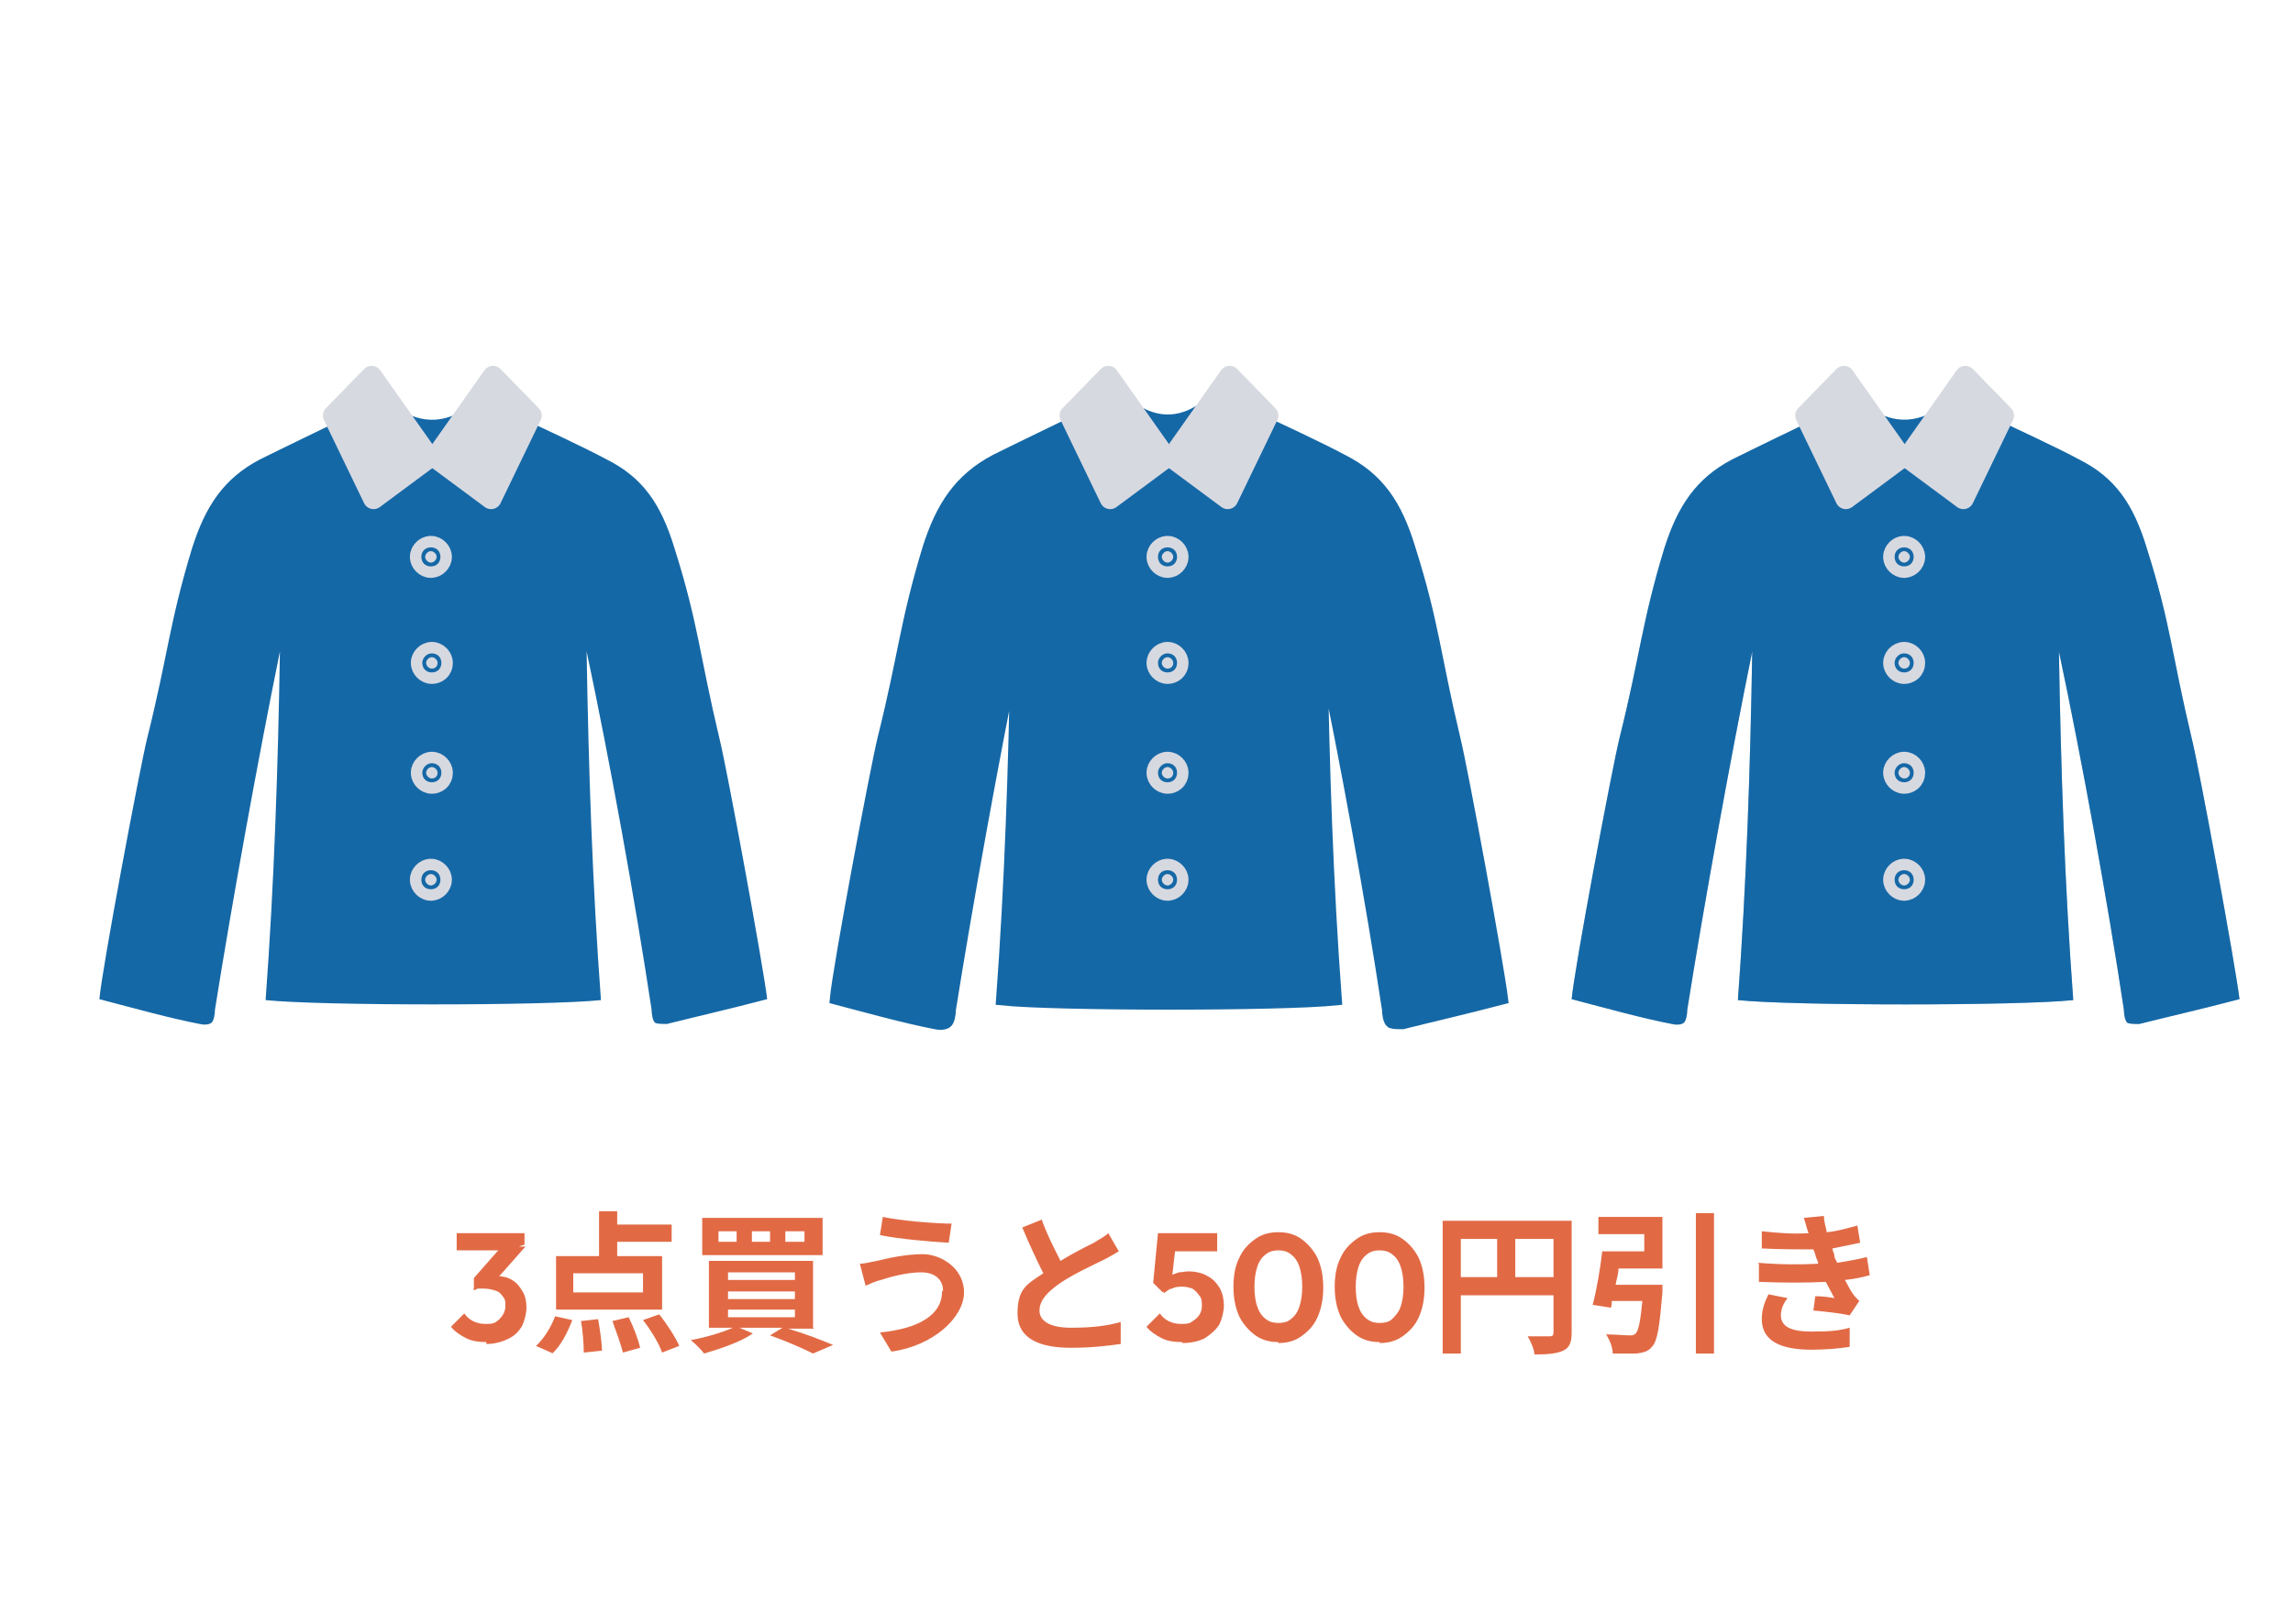<?xml version="1.0" encoding="UTF-8"?>
<svg id="_レイヤー_1" data-name="レイヤー 1" xmlns="http://www.w3.org/2000/svg" version="1.1" viewBox="0 0 240 170">
  <defs>
    <style>
      .cls-1 {
        fill: #a1c3db;
      }

      .cls-1, .cls-2, .cls-3 {
        stroke-width: 0px;
      }

      .cls-4 {
        fill: none;
        stroke: #1568a6;
        stroke-miterlimit: 10;
        stroke-width: 1.1px;
      }

      .cls-5 {
        stroke-width: 2.2px;
      }

      .cls-5, .cls-6 {
        fill: #d7d9e1;
        stroke: #d7d9e1;
        stroke-linejoin: round;
      }

      .cls-2 {
        fill: #e16a45;
      }

      .cls-3 {
        fill: #1568a6;
      }

      .cls-6 {
        stroke-width: 3.2px;
      }
    </style>
  </defs>
  <path class="cls-1" d="M205.4,40.3l4.4,4s5.8,2.7,7.8,3.8c3.8,1.9,5.7,4.7,7.1,9.3,2.5,7.9,2.6,11.1,4.7,19.9.8,3.2,4.6,23.9,5,27.3-3.8,1-7.3,1.8-10.5,2.6-.4,0-.9,0-1.2-.1-.3-.2-.4-1-.4-1.4-1.7-11.3-4.4-26.2-6.8-37.5.2,12.2.6,24.4,1.5,36.5-5.7.6-29.4.6-35.1,0,.9-12.2,1.3-24.4,1.5-36.5-2.3,11.3-5,26.2-6.8,37.5,0,.4-.1,1.2-.4,1.4-.3.2-.8.2-1.2.1-3.1-.6-6.7-1.6-10.5-2.6.3-3.3,4.2-24,5-27.3,2.2-8.8,2.3-12,4.7-19.9,1.4-4.4,3.3-7.3,7.1-9.3,2-1,7.8-3.8,7.8-3.8l4.1-4s5.6,8.2,12.3,0"/>
  <path class="cls-3" d="M205.4,40.3l4.4,4s5.8,2.7,7.8,3.8c3.8,1.9,5.7,4.7,7.1,9.3,2.5,7.9,2.6,11.1,4.7,19.9.8,3.2,4.6,23.9,5,27.3-3.8,1-7.3,1.8-10.5,2.6-.4,0-.9,0-1.2-.1-.3-.2-.4-1-.4-1.4-1.7-11.3-4.4-26.2-6.8-37.5.2,12.2.6,24.4,1.5,36.5-5.7.6-29.4.6-35.1,0,.9-12.2,1.3-24.4,1.5-36.5-2.3,11.3-5,26.2-6.8,37.5,0,.4-.1,1.2-.4,1.4-.3.2-.8.2-1.2.1-3.1-.6-6.7-1.6-10.5-2.6.3-3.3,4.2-24,5-27.3,2.2-8.8,2.3-12,4.7-19.9,1.4-4.4,3.3-7.3,7.1-9.3,2-1,7.8-3.8,7.8-3.8l4.1-4s5.6,8.2,12.3,0"/>
  <path class="cls-6" d="M199.3,58.9c.3,0,.6-.3.6-.6s-.3-.6-.6-.6-.6.3-.6.6.3.6.6.6Z"/>
  <path class="cls-6" d="M199.9,69.4c0,.4-.3.6-.6.6s-.6-.3-.6-.6.3-.6.6-.6.6.3.6.6Z"/>
  <path class="cls-6" d="M199.9,80.9c0,.4-.3.6-.6.6s-.6-.3-.6-.6.3-.6.6-.6.6.3.6.6Z"/>
  <path class="cls-6" d="M199.3,92.7c.3,0,.6-.3.6-.6s-.3-.6-.6-.6-.6.3-.6.6.3.6.6.6Z"/>
  <path class="cls-5" d="M193,39.4l6,8.5-5.8,4.3-4.2-8.7,4-4.1Z"/>
  <path class="cls-5" d="M205.7,39.4l-6,8.5,5.8,4.3,4.2-8.7-4-4.1Z"/>
  <path class="cls-3" d="M128.3,40.3l4.4,4s5.8,2.7,7.8,3.8c3.8,1.9,5.7,4.7,7.1,9.3,2.5,7.9,2.6,11.1,4.7,19.9.8,3.2,4.6,23.9,5,27.3-3.8,1-7.3,1.8-10.5,2.6-.4,0-.9,0-1.2-.1-.3-.2-.4-1-.4-1.4-1.7-11.3-4.4-26.2-6.8-37.5.2,12.2.6,24.4,1.5,36.5-5.7.6-29.4.6-35.1,0,.9-12.2,1.3-24.4,1.5-36.5-2.3,11.3-5,26.2-6.8,37.5,0,.4-.1,1.2-.4,1.4-.3.2-.8.2-1.2.1-3.1-.6-6.7-1.6-10.5-2.6.3-3.3,4.2-24,5-27.3,2.2-8.8,2.3-12,4.7-19.9,1.4-4.4,3.3-7.3,7.1-9.3,2-1,7.8-3.8,7.8-3.8l4.1-4s5.6,8.2,12.3,0"/>
  <path class="cls-4" d="M128.3,40.3l4.4,4s5.8,2.7,7.8,3.8c3.8,1.9,5.7,4.7,7.1,9.3,2.5,7.9,2.6,11.1,4.7,19.9.8,3.2,4.6,23.9,5,27.3-3.8,1-7.3,1.8-10.5,2.6-.4,0-.9,0-1.2-.1-.3-.2-.4-1-.4-1.4-1.7-11.3-4.4-26.2-6.8-37.5.2,12.2.6,24.4,1.5,36.5-5.7.6-29.4.6-35.1,0,.9-12.2,1.3-24.4,1.5-36.5-2.3,11.3-5,26.2-6.8,37.5,0,.4-.1,1.2-.4,1.4-.3.2-.8.2-1.2.1-3.1-.6-6.7-1.6-10.5-2.6.3-3.3,4.2-24,5-27.3,2.2-8.8,2.3-12,4.7-19.9,1.4-4.4,3.3-7.3,7.1-9.3,2-1,7.8-3.8,7.8-3.8l4.1-4s5.6,8.2,12.3,0"/>
  <path class="cls-6" d="M122.2,58.9c.3,0,.6-.3.6-.6s-.3-.6-.6-.6-.6.3-.6.6.3.6.6.6Z"/>
  <path class="cls-6" d="M122.8,69.4c0,.4-.3.6-.6.6s-.6-.3-.6-.6.3-.6.6-.6.6.3.6.6Z"/>
  <path class="cls-6" d="M122.8,80.9c0,.4-.3.6-.6.6s-.6-.3-.6-.6.3-.6.6-.6.6.3.6.6Z"/>
  <path class="cls-6" d="M122.2,92.7c.3,0,.6-.3.6-.6s-.3-.6-.6-.6-.6.3-.6.6.3.6.6.6Z"/>
  <path class="cls-5" d="M116,39.4l6,8.5-5.8,4.3-4.2-8.7,4-4.1Z"/>
  <path class="cls-5" d="M128.7,39.4l-6,8.5,5.8,4.3,4.2-8.7-4-4.1Z"/>
  <path class="cls-3" d="M51.3,40.3l4.4,4s5.8,2.7,7.8,3.8c3.8,1.9,5.7,4.7,7.1,9.3,2.5,7.9,2.6,11.1,4.7,19.9.8,3.2,4.6,23.9,5,27.3-3.8,1-7.3,1.8-10.5,2.6-.4,0-.9,0-1.2-.1-.3-.2-.4-1-.4-1.4-1.7-11.3-4.4-26.2-6.8-37.5.2,12.2.6,24.4,1.5,36.5-5.7.6-29.4.6-35.1,0,.9-12.2,1.3-24.4,1.5-36.5-2.3,11.3-5,26.2-6.8,37.5,0,.4-.1,1.2-.4,1.4-.3.2-.8.2-1.2.1-3.1-.6-6.7-1.6-10.5-2.6.3-3.3,4.2-24,5-27.3,2.2-8.8,2.3-12,4.7-19.9,1.4-4.4,3.3-7.3,7.1-9.3,2-1,7.8-3.8,7.8-3.8l4.1-4s5.6,8.2,12.3,0"/>
  <path class="cls-6" d="M45.1,58.9c.3,0,.6-.3.6-.6s-.3-.6-.6-.6-.6.3-.6.6.3.6.6.6Z"/>
  <path class="cls-6" d="M45.8,69.4c0,.4-.3.6-.6.6s-.6-.3-.6-.6.3-.6.6-.6.6.3.6.6Z"/>
  <path class="cls-6" d="M45.8,80.9c0,.4-.3.6-.6.6s-.6-.3-.6-.6.3-.6.6-.6.6.3.6.6Z"/>
  <path class="cls-6" d="M45.1,92.7c.3,0,.6-.3.6-.6s-.3-.6-.6-.6-.6.3-.6.6.3.6.6.6Z"/>
  <path class="cls-5" d="M38.9,39.4l6,8.5-5.8,4.3-4.2-8.7,4-4.1Z"/>
  <path class="cls-5" d="M51.6,39.4l-6,8.5,5.8,4.3,4.2-8.7-4-4.1Z"/>
  <path class="cls-2" d="M50.9,140.5c-.8,0-1.5-.1-2.1-.4-.6-.3-1.2-.7-1.6-1.2l1.4-1.4c.2.3.5.6.9.8.4.2.8.3,1.3.3s.8,0,1.1-.2c.3-.2.5-.4.7-.7.2-.3.3-.6.3-1s0-.7-.3-1c-.2-.3-.4-.5-.8-.6-.3-.1-.7-.2-1.2-.2s-.4,0-.6,0c-.2,0-.4,0-.5.1l1-1.2c.3,0,.5-.2.8-.2.3,0,.5,0,.7,0,.6,0,1.1.1,1.6.4.5.3.8.7,1.1,1.2.3.5.4,1.1.4,1.7s-.2,1.4-.5,2c-.4.6-.8,1-1.5,1.3-.6.3-1.4.5-2.2.5ZM49.6,135v-1.2l2.9-3.3h2.5s-3,3.4-3,3.4l-2.4,1.2ZM47.8,131v-1.9h7.1v1.2l-1.8.6h-5.3ZM67.3,135.3v-2h-7.3v2h7.3ZM69.3,131.5v5.6h-11.1v-5.6h4.5v-4.7h1.9v1.4h5.7v1.8h-5.7v1.5h4.7ZM57.9,141.7l-1.8-.8c.8-.7,1.6-2,2-3.1l1.8.4c-.5,1.3-1.2,2.7-2.1,3.5ZM60.8,138.3l1.8-.2c.2,1.1.4,2.5.4,3.3l-1.9.2c0-.8-.1-2.3-.3-3.4ZM64.1,138.3l1.7-.4c.5,1,1,2.3,1.2,3.2l-1.8.5c-.2-.8-.7-2.2-1.1-3.3ZM67.3,138.2l1.7-.6c.8,1,1.7,2.4,2.1,3.3l-1.8.7c-.3-.9-1.2-2.4-2-3.4ZM84.2,130v-1.1h-2v1.1h2ZM80.6,130v-1.1h-1.9v1.1h1.9ZM77.1,130v-1.1h-1.9v1.1h1.9ZM86.1,127.5v3.9h-12.6v-3.9h12.6ZM76.2,137.1v.8h7v-.8h-7ZM76.2,135.2v.8h7v-.8h-7ZM76.2,133.2v.8h7v-.8h-7ZM85.2,139.1h-2.7c1.7.5,3.5,1.2,4.7,1.7l-2.1.9c-1-.5-2.8-1.3-4.5-1.9l1.3-.8h-4.5l1.4.6c-1.3.9-3.4,1.6-5.1,2.1-.3-.4-1-1.1-1.4-1.4,1.6-.3,3.3-.8,4.4-1.3h-2.5v-7h10.9v7ZM98.7,135.1c0-1.1-.8-1.9-2.3-1.9s-3.3.5-4.2.8c-.5.1-1.1.4-1.6.6l-.6-2.3c.5,0,1.2-.2,1.8-.3,1.2-.3,3-.7,4.8-.7s4.3,1.4,4.3,4-3.2,5.6-7.6,6.2l-1.2-2c4-.4,6.5-1.8,6.5-4.3ZM92.4,127.4c1.9.4,5.5.7,7.2.7l-.3,2c-1.9-.1-5.3-.4-7.2-.8l.3-1.9ZM109,127.6c.6,1.7,1.4,3.2,2,4.4,1.3-.8,2.7-1.5,3.5-1.9.6-.4,1.1-.6,1.5-1l1.1,1.9c-.5.3-1,.6-1.6.9-1,.5-3,1.4-4.5,2.4-1.3.9-2.2,1.8-2.2,2.9s1.1,1.8,3.3,1.8,3.8-.2,5.2-.6v2.3c-1.4.2-3.1.4-5.2.4-3.2,0-5.6-.9-5.6-3.6s1.1-3.1,2.7-4.2c-.7-1.4-1.5-3.1-2.2-4.8l2-.8ZM123.7,140.5c-.8,0-1.5-.1-2.1-.4-.6-.3-1.2-.7-1.6-1.2l1.4-1.4c.2.3.5.6.9.8.4.2.8.3,1.3.3s.8,0,1.1-.2c.3-.2.6-.4.8-.7.2-.3.3-.6.3-1s0-.8-.3-1.1c-.2-.3-.4-.5-.7-.7-.3-.1-.7-.2-1-.2s-.8,0-1.1.2c-.3,0-.6.3-.9.5v-1.4c.3-.2.5-.4.8-.5.2-.1.5-.2.8-.3.3,0,.6-.1,1-.1.8,0,1.5.2,2,.5.6.3,1,.8,1.3,1.3.3.6.4,1.2.4,1.8s-.2,1.4-.5,2c-.4.6-.9,1-1.5,1.4-.6.3-1.4.5-2.3.5ZM121.7,135.3l-1-1,.5-5.2h2l-.6,5.3-.9.9ZM121.5,131l-.3-1.9h6.2v1.9h-5.8ZM133.8,140.5c-.9,0-1.7-.2-2.4-.7-.7-.5-1.3-1.2-1.7-2-.4-.9-.6-1.9-.6-3.1s.2-2.2.6-3c.4-.9,1-1.5,1.7-2,.7-.5,1.5-.7,2.4-.7s1.7.2,2.4.7c.7.5,1.3,1.2,1.7,2,.4.9.6,1.9.6,3.1s-.2,2.2-.6,3.1c-.4.9-1,1.5-1.7,2-.7.5-1.5.7-2.4.7ZM133.8,138.5c.5,0,1-.1,1.3-.4.4-.3.7-.7.9-1.3.2-.6.3-1.3.3-2.1s-.1-1.5-.3-2.1c-.2-.6-.5-1-.9-1.3-.4-.3-.8-.4-1.3-.4s-.9.1-1.3.4c-.4.3-.7.7-.9,1.3-.2.6-.3,1.3-.3,2.1s.1,1.6.3,2.1c.2.6.5,1,.9,1.3.4.3.8.4,1.3.4ZM144.4,140.5c-.9,0-1.7-.2-2.4-.7-.7-.5-1.3-1.2-1.7-2-.4-.9-.6-1.9-.6-3.1s.2-2.2.6-3c.4-.9,1-1.5,1.7-2,.7-.5,1.5-.7,2.4-.7s1.7.2,2.4.7c.7.5,1.3,1.2,1.7,2,.4.9.6,1.9.6,3.1s-.2,2.2-.6,3.1c-.4.9-1,1.5-1.7,2-.7.5-1.5.7-2.4.7ZM144.4,138.5c.5,0,1-.1,1.3-.4s.7-.7.9-1.3c.2-.6.3-1.3.3-2.1s-.1-1.5-.3-2.1c-.2-.6-.5-1-.9-1.3-.4-.3-.8-.4-1.3-.4s-.9.1-1.3.4c-.4.3-.7.7-.9,1.3-.2.6-.3,1.3-.3,2.1s.1,1.6.3,2.1c.2.6.5,1,.9,1.3s.8.4,1.3.4ZM158.6,133.7h4v-4h-4v4ZM152.9,129.7v4h3.8v-4h-3.8ZM164.5,127.8v11.7c0,1-.2,1.6-.9,1.9-.6.3-1.6.4-3,.4,0-.5-.4-1.4-.7-1.9.9,0,2,0,2.3,0,.3,0,.4-.1.4-.4v-3.9h-9.7v6.1h-1.9v-13.9h13.5ZM169,134.5h5s0,.5,0,.8c-.3,3.5-.5,5.1-1.1,5.7-.4.5-.9.6-1.6.7-.6,0-1.5,0-2.5,0,0-.6-.3-1.4-.7-2,1,0,2,.1,2.4.1s.5,0,.7-.2c.3-.3.5-1.3.7-3.4h-3.2c0,.3,0,.5-.1.7l-1.9-.3c.4-1.5.8-3.8,1-5.6h4.4v-1.8h-4.8v-1.8h6.7v5.4h-4.6c0,.6-.2,1.1-.3,1.7ZM177.5,127h1.9v14.7h-1.9v-14.7ZM184,132.2c2.4.2,4.5.2,6.3.1,0-.2-.1-.4-.2-.6-.1-.4-.2-.7-.3-.9-1.5,0-3.4,0-5.4-.1v-1.8c1.8.2,3.4.3,4.9.2-.2-.5-.3-1-.5-1.6l2.1-.2c0,.6.2,1.1.3,1.7,1.1-.1,2.1-.4,3.2-.7l.3,1.8c-.9.2-1.9.4-2.9.6,0,.3.2.5.2.8,0,.2.2.5.3.7,1.3-.2,2.3-.4,3.1-.6l.3,1.9c-.7.2-1.6.4-2.6.5.3.5.5,1,.8,1.4.2.3.4.5.7.8l-1,1.5c-.9-.2-2.6-.4-3.8-.5l.2-1.5c.7,0,1.5.1,2,.2-.3-.6-.6-1.1-.9-1.7-2,.1-4.5.1-7,0v-1.9ZM187.1,135.9c-.4.5-.7,1.1-.7,1.8,0,1.2,1.1,1.7,3.2,1.7s2.9-.1,4-.4v2c-1.2.2-2.7.3-4,.3-3.2,0-5.2-.9-5.2-3.2,0-1,.3-1.8.7-2.6l2,.4Z"/>
</svg>